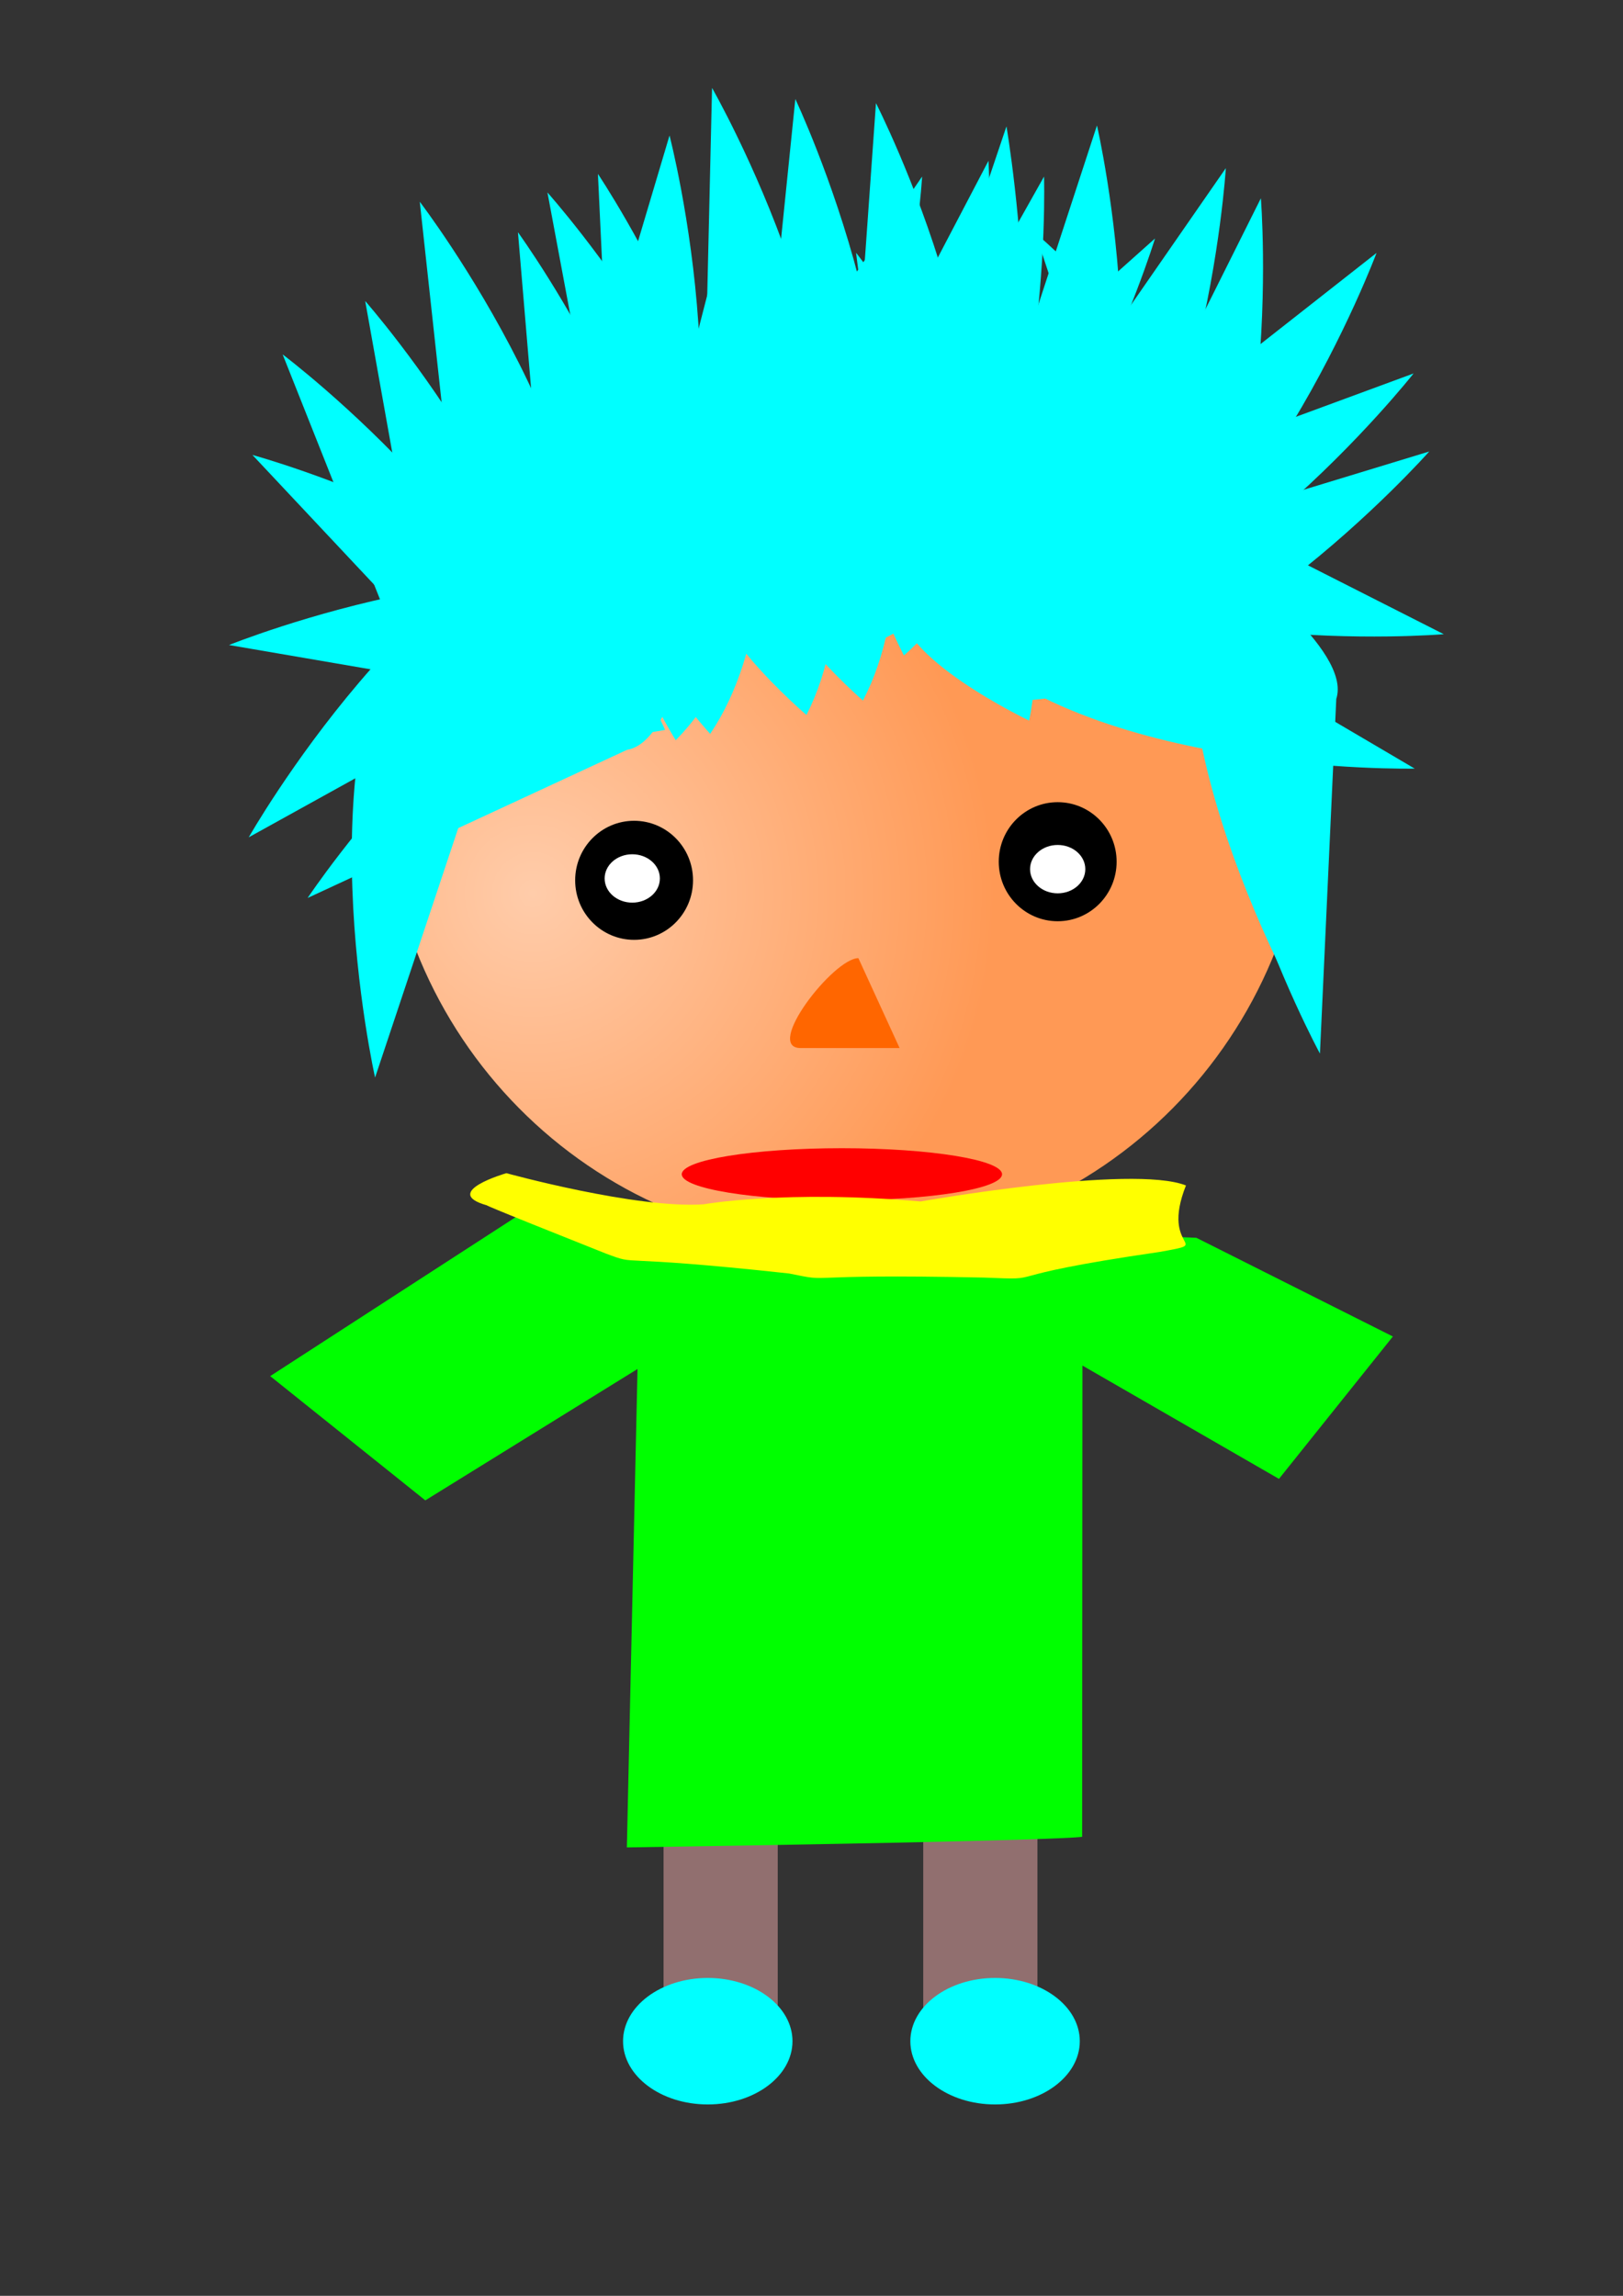 <?xml version="1.0" encoding="UTF-8" standalone="no"?>
<!-- Created with Inkscape (http://www.inkscape.org/) -->

<svg
   xmlns:dc="http://purl.org/dc/elements/1.1/"
   xmlns:cc="http://creativecommons.org/ns#"
   xmlns:rdf="http://www.w3.org/1999/02/22-rdf-syntax-ns#"
   xmlns:svg="http://www.w3.org/2000/svg"
   xmlns="http://www.w3.org/2000/svg"
   xmlns:xlink="http://www.w3.org/1999/xlink"
   xmlns:sodipodi="http://sodipodi.sourceforge.net/DTD/sodipodi-0.dtd"
   xmlns:inkscape="http://www.inkscape.org/namespaces/inkscape"
   width="744.094"
   height="1052.362"
   id="svg2"
   version="1.1"
   inkscape:version="0.48.4 r9939"
   sodipodi:docname="26.svg">
  <rect width="100%" height="100%" fill="#333333" stroke="none"/>
  <defs
     id="defs4">
    <inkscape:perspective
       sodipodi:type="inkscape:persp3d"
       inkscape:vp_x="0 : 526.18109 : 1"
       inkscape:vp_y="0 : 1000 : 0"
       inkscape:vp_z="744.09448 : 526.18109 : 1"
       inkscape:persp3d-origin="372.04724 : 350.78739 : 1"
       id="perspective3230" />
    <linearGradient
       inkscape:collect="always"
       id="linearGradient3759">
      <stop
         style="stop-color:#ffccaa;stop-opacity:1;"
         offset="0"
         id="stop3761" />
      <stop
         style="stop-color:#ff9955;stop-opacity:1"
         offset="1"
         id="stop3763" />
    </linearGradient>
    <radialGradient
       inkscape:collect="always"
       xlink:href="#linearGradient3759"
       id="radialGradient3767"
       cx="173.018"
       cy="447.772"
       fx="173.018"
       fy="447.772"
       r="162.65"
       gradientUnits="userSpaceOnUse" />
    <radialGradient
       inkscape:collect="always"
       xlink:href="#linearGradient3759"
       id="radialGradient14177"
       gradientUnits="userSpaceOnUse"
       cx="173.018"
       cy="447.772"
       fx="173.018"
       fy="447.772"
       r="162.65" />
  </defs>
  <sodipodi:namedview
     id="base"
     pagecolor="#ffffff"
     bordercolor="#666666"
     borderopacity="1.0"
     inkscape:pageopacity="0.0"
     inkscape:pageshadow="2"
     inkscape:zoom="0.77159747"
     inkscape:cx="372.04724"
     inkscape:cy="526.18109"
     inkscape:document-units="px"
     inkscape:current-layer="layer1"
     showgrid="false"
     inkscape:window-width="1213"
     inkscape:window-height="1000"
     inkscape:window-x="67"
     inkscape:window-y="24"
     inkscape:window-maximized="1" />
  <g
     inkscape:label="Layer 1"
     inkscape:groupmode="layer"
     id="layer1">
    <g
       id="g14126"
       transform="matrix(1.303,0,0,1.316,30.654,-169.545)">
      <rect
         y="718.639"
         x="301.323"
         height="120.529"
         width="40.176"
         id="rect3278-7"
         style="fill:#916f6f;fill-opacity:1;stroke:none" />
      <rect
         y="710.215"
         x="209.954"
         height="120.529"
         width="40.176"
         id="rect3278"
         style="fill:#916f6f;fill-opacity:1;stroke:none" />
      <path
         inkscape:connector-curvature="0"
         id="path3944-53"
         d="m 440.906,495.813 c 0,0 -58.298,-106.19 -31.571,-171.052 0,0 42.979,30.373 37.315,47.513 z"
         style="fill:#00ffff;stroke:none" />
      <path
         transform="translate(-9.072,-7.776)"
         d="m 445.828,407.596 c 0,89.829 -72.821,162.65 -162.65,162.65 -89.829,0 -162.65,-72.821 -162.65,-162.65 0,-89.829 72.821,-162.65 162.65,-162.65 89.829,0 162.65,72.821 162.65,162.65 z"
         sodipodi:ry="162.64957"
         sodipodi:rx="162.64957"
         sodipodi:cy="407.59595"
         sodipodi:cx="283.17874"
         id="path2989"
         style="fill:url(#radialGradient14177);fill-opacity:1;stroke:none"
         sodipodi:type="arc" />
      <path
         inkscape:connector-curvature="0"
         id="path3944"
         d="m 108.447,504.163 c 0,0 -26.87,-118.123 16.653,-173.142 0,0 32.977,41.015 22.821,55.938 z"
         style="fill:#00ffff;stroke:none" />
      <path
         inkscape:connector-curvature="0"
         id="path3944-9"
         d="m 84.717,441.605 c 0,0 67.588,-100.533 137.481,-106.557 0,0 -7.259,52.125 -25.087,54.959 z"
         style="fill:#00ffff;stroke:none" />
      <path
         inkscape:connector-curvature="0"
         id="path3944-4"
         d="m 169.092,195.871 c 0,0 81.248,89.855 70.223,159.136 0,0 -48.832,-19.626 -47.279,-37.61 z"
         style="fill:#00ffff;stroke:none" />
      <path
         inkscape:connector-curvature="0"
         id="path3944-1"
         d="m 104.969,233.683 c 0,0 80.529,90.499 68.954,159.69 0,0 -48.674,-20.014 -46.978,-37.986 z"
         style="fill:#00ffff;stroke:none" />
      <path
         inkscape:connector-curvature="0"
         id="path3944-6"
         d="m 158.717,209.728 c 0,0 71.699,97.644 53.694,165.446 0,0 -46.586,-24.485 -43.214,-42.219 z"
         style="fill:#00ffff;stroke:none" />
      <path
         inkscape:connector-curvature="0"
         id="path3944-45"
         d="m 124.174,199.106 c 0,0 74.091,95.842 57.767,164.069 0,0 -47.177,-23.326 -44.244,-41.138 z"
         style="fill:#00ffff;stroke:none" />
      <path
         inkscape:connector-curvature="0"
         id="path3944-3"
         d="m 186.859,189.412 c 0,0 68.016,100.244 47.501,167.33 0,0 -45.642,-26.201 -41.613,-43.797 z"
         style="fill:#00ffff;stroke:none" />
      <path
         inkscape:connector-curvature="0"
         id="path3944-2"
         d="m 230.808,210.559 c 0,0 35.1,115.944 -4.452,173.884 0,0 -35.776,-38.598 -26.693,-54.197 z"
         style="fill:#00ffff;stroke:none" />
      <path
         inkscape:connector-curvature="0"
         id="path3944-69"
         d="m 212.051,176.022 c 0,0 30.726,117.179 -10.972,173.595 0,0 -34.303,-39.913 -24.641,-55.161 z"
         style="fill:#00ffff;stroke:none" />
      <path
         inkscape:connector-curvature="0"
         id="path3944-0"
         d="m 243.321,204.75 c 0,0 49.057,110.763 16.911,173.117 0,0 -40.241,-33.918 -33.139,-50.514 z"
         style="fill:#00ffff;stroke:none" />
      <path
         inkscape:transform-center-y="174.96169"
         inkscape:transform-center-x="94.608915"
         inkscape:connector-curvature="0"
         id="path3944-40"
         d="m 264.953,199.567 c 0,0 47.928,111.256 15.15,173.28 0,0 -39.894,-34.326 -32.624,-50.848 z"
         style="fill:#00ffff;stroke:none" />
      <path
         inkscape:transform-center-x="265.51745"
         inkscape:transform-center-y="356.72262"
         inkscape:connector-curvature="0"
         id="path3944-5"
         d="m 300.925,190.332 c 0,0 -6.991,120.939 -64.081,161.707 0,0 -20.289,-48.56 -6.388,-60.075 z"
         style="fill:#00ffff;stroke:none" />
      <path
         inkscape:connector-curvature="0"
         id="path3944-32"
         d="m 340.74,209.954 c 0,0 92.7,77.985 91.189,148.122 0,0 -51.045,-12.811 -51.95,-30.839 z"
         style="fill:#00ffff;stroke:none" />
      <path
         inkscape:connector-curvature="0"
         id="path3944-8"
         d="m 382.876,211.895 c 0,0 -35.635,115.781 -100.802,141.755 0,0 -8.121,-51.998 8.125,-59.865 z"
         style="fill:#00ffff;stroke:none" />
      <path
         inkscape:connector-curvature="0"
         id="path3944-10"
         d="m 343.826,190.336 c 0,0 3.892,121.078 -49.309,166.806 0,0 -24.566,-46.543 -11.754,-59.26 z"
         style="fill:#00ffff;stroke:none" />
      <path
         inkscape:connector-curvature="0"
         id="path3944-7"
         d="m 324.272,184.846 c 0,0 7.518,120.907 -44.289,168.208 0,0 -25.95,-45.786 -13.525,-58.881 z"
         style="fill:#00ffff;stroke:none" />
      <path
         inkscape:connector-curvature="0"
         id="path3944-09"
         d="m 65.293,287.298 c 0,0 116.959,31.555 145.201,95.771 0,0 -51.681,9.939 -60.113,-6.022 z"
         style="fill:#00ffff;stroke:none" />
      <path
         inkscape:connector-curvature="0"
         id="path3944-78"
         d="m 277.681,216.873 c 0,0 75.899,94.416 60.875,162.941 0,0 -47.612,-22.425 -45.018,-40.289 z"
         style="fill:#00ffff;stroke:none" />
      <path
         inkscape:connector-curvature="0"
         id="path3944-93"
         d="m 460.819,216.931 c 0,0 -42.82,113.32 -109.487,135.16 0,0 -4.847,-52.405 11.861,-59.239 z"
         style="fill:#00ffff;stroke:none" />
      <path
         inkscape:transform-center-x="5.9899838"
         inkscape:transform-center-y="30.933402"
         inkscape:connector-curvature="0"
         id="path3944-48"
         d="m 407.791,187.399 c 0,0 -7.549,120.905 -64.828,161.409 0,0 -20.065,-48.653 -6.111,-60.104 z"
         style="fill:#00ffff;stroke:none" />
      <path
         inkscape:connector-curvature="0"
         id="path3944-409"
         d="m 250.64,216.581 c 0,0 13.139,120.426 -36.41,170.088 0,0 -28.053,-44.528 -16.251,-58.187 z"
         style="fill:#00ffff;stroke:none" />
      <path
         inkscape:connector-curvature="0"
         id="path3944-36"
         d="m 330.604,172.85 c 0,0 22.968,131.9 -18.855,179.927 0,0 -30.137,-51.457 -20.339,-64.878 z"
         style="fill:#00ffff;stroke:none" />
      <path
         inkscape:connector-curvature="0"
         id="path3944-00"
         d="m 420.12,197.897 c 0,0 9.835,120.741 -41.056,169.026 0,0 -26.822,-45.28 -14.651,-58.611 z"
         style="fill:#00ffff;stroke:none" />
      <path
         inkscape:connector-curvature="0"
         id="path3944-17"
         d="m 473.857,258.91 c 0,0 -75.448,94.777 -145.6,95.165 0,0 11.424,-51.373 29.422,-52.766 z"
         style="fill:#00ffff;stroke:none" />
      <path
         inkscape:transform-center-x="-0.39508524"
         inkscape:transform-center-y="53.087516"
         inkscape:connector-curvature="0"
         id="path3944-365"
         d="m 362.447,172.536 c 0,0 27.556,117.965 -15.647,173.236 0,0 -33.215,-40.823 -23.145,-55.805 z"
         style="fill:#00ffff;stroke:none" />
      <path
         inkscape:connector-curvature="0"
         id="path3944-97"
         d="m 256.318,163.324 c 0,0 52.247,109.295 21.922,172.554 0,0 -41.207,-32.737 -34.59,-49.532 z"
         style="fill:#00ffff;stroke:none" />
      <path
         inkscape:connector-curvature="0"
         id="path3944-321"
         d="m 484.477,349.734 c 0,0 -120.72,10.088 -169.112,-40.701 0,0 45.224,-26.918 58.58,-14.774 z"
         style="fill:#00ffff;stroke:none" />
      <path
         inkscape:connector-curvature="0"
         id="path3944-13"
         d="m 479.359,286.096 c 0,0 -80.721,90.328 -150.781,86.721 0,0 14.331,-50.64 32.378,-51.005 z"
         style="fill:#00ffff;stroke:none" />
      <path
         inkscape:connector-curvature="0"
         id="path3944-11"
         d="m 438.667,487.93 c 0,0 -62.087,-104.021 -37.714,-169.803 0,0 44.046,28.805 39.003,46.137 z"
         style="fill:#00ffff;stroke:none" />
      <path
         inkscape:transform-center-y="228.09821"
         inkscape:transform-center-x="-133.48929"
         inkscape:connector-curvature="0"
         id="path3944-43"
         d="m 57.052,353.506 c 0,0 112.485,-44.969 173.62,-10.562 0,0 -35.369,38.972 -51.693,31.268 z"
         style="fill:#00ffff;stroke:none" />
      <path
         inkscape:connector-curvature="0"
         id="path3944-84"
         d="m 284.689,164.752 c 0,0 55.614,107.621 27.267,171.791 0,0 -42.203,-31.443 -36.11,-48.435 z"
         style="fill:#00ffff;stroke:none" />
      <path
         inkscape:connector-curvature="0"
         id="path3944-23"
         d="m 75.923,252.282 c 0,0 97.132,72.392 99.753,142.495 0,0 -51.711,-9.783 -53.676,-27.727 z"
         style="fill:#00ffff;stroke:none" />
      <path
         inkscape:transform-center-y="-30.155445"
         inkscape:transform-center-x="-98.40946"
         inkscape:connector-curvature="0"
         id="path3944-82"
         d="m 227.014,159.458 c 0,0 60.721,104.824 35.491,170.282 0,0 -43.665,-29.378 -38.396,-46.644 z"
         style="fill:#00ffff;stroke:none" />
      <path
         inkscape:connector-curvature="0"
         id="path3944-71"
         d="m 474.249,396.553 c 0,0 -121.113,2.578 -166.261,-51.116 0,0 46.807,-24.059 59.384,-11.111 z"
         style="fill:#00ffff;stroke:none" />
      <path
         inkscape:connector-curvature="0"
         id="path3944-137"
         d="m 63.999,420.476 c 0,0 60.288,-105.074 129.578,-116.039 0,0 -3.544,52.509 -21.126,56.6 z"
         style="fill:#00ffff;stroke:none" />
      <path
         transform="translate(-6.48,-290.307)"
         d="m 226.802,725.767 c 0,11.452 -9.284,20.736 -20.736,20.736 -11.452,0 -20.736,-9.284 -20.736,-20.736 0,-11.452 9.284,-20.736 20.736,-20.736 11.452,0 20.736,9.284 20.736,20.736 z"
         sodipodi:ry="20.7362"
         sodipodi:rx="20.7362"
         sodipodi:cy="725.76703"
         sodipodi:cx="206.06599"
         id="path3184"
         style="fill:#000000;fill-opacity:1;stroke:none"
         sodipodi:type="arc" />
      <path
         transform="translate(142.561,-296.787)"
         d="m 226.802,725.767 c 0,11.452 -9.284,20.736 -20.736,20.736 -11.452,0 -20.736,-9.284 -20.736,-20.736 0,-11.452 9.284,-20.736 20.736,-20.736 11.452,0 20.736,9.284 20.736,20.736 z"
         sodipodi:ry="20.7362"
         sodipodi:rx="20.7362"
         sodipodi:cy="725.76703"
         sodipodi:cx="206.06599"
         id="path3184-2"
         style="fill:#000000;fill-opacity:1;stroke:none"
         sodipodi:type="arc" />
      <path
         transform="translate(141.913,-12.312)"
         d="m 216.434,443.884 c 0,4.652 -4.352,8.424 -9.72,8.424 -5.368,0 -9.72,-3.772 -9.72,-8.424 0,-4.652 4.352,-8.424 9.72,-8.424 5.368,0 9.72,3.772 9.72,8.424 z"
         sodipodi:ry="8.4240818"
         sodipodi:rx="9.7200937"
         sodipodi:cy="443.88431"
         sodipodi:cx="206.714"
         id="path3190-0"
         style="fill:#ffffff;fill-opacity:1;stroke:none"
         sodipodi:type="arc" />
      <path
         transform="translate(-7.776,-9.072)"
         d="m 216.434,443.884 c 0,4.652 -4.352,8.424 -9.72,8.424 -5.368,0 -9.72,-3.772 -9.72,-8.424 0,-4.652 4.352,-8.424 9.72,-8.424 5.368,0 9.72,3.772 9.72,8.424 z"
         sodipodi:ry="8.4240818"
         sodipodi:rx="9.7200937"
         sodipodi:cy="443.88431"
         sodipodi:cx="206.714"
         id="path3190"
         style="fill:#ffffff;fill-opacity:1;stroke:none"
         sodipodi:type="arc" />
      <path
         transform="matrix(0.935,0,0,0.56,64.884,141.939)"
         d="m 282.531,706.975 c 0,8.947 -26.981,16.2 -60.265,16.2 -33.283,0 -60.265,-7.253 -60.265,-16.2 0,-8.947 26.981,-16.2 60.265,-16.2 33.283,0 60.265,7.253 60.265,16.2 z"
         sodipodi:ry="16.200157"
         sodipodi:rx="60.264584"
         sodipodi:cy="706.97485"
         sodipodi:cx="222.26614"
         id="path3228"
         style="fill:#ff0000;fill-opacity:1;stroke:none"
         sodipodi:type="arc" />
      <path
         inkscape:connector-curvature="0"
         id="path3232"
         d="m 278.502,462.569 c -8.702,0 -33.358,31.318 -20.305,31.318 34.809,0 34.809,0 34.809,0 z"
         style="fill:#ff6600;stroke:none" />
      <path
         inkscape:connector-curvature="0"
         id="path4038"
         d="m 160.777,550.954 c -89.234,57.203 -89.234,57.203 -89.234,57.203 54.582,43.279 54.582,43.279 54.582,43.279 74.664,-45.761 74.664,-45.761 74.664,-45.761 -3.75,166.648 -3.75,166.648 -3.75,166.648 162.012,-2.466 160.192,-3.739 160.192,-3.739 l 0,0 c 0.108,-164.105 0.108,-164.105 0.108,-164.105 69.147,39.469 69.147,39.469 69.147,39.469 40.08,-49.594 40.08,-49.594 40.08,-49.594 -69.15,-34.381 -69.15,-34.381 -69.15,-34.381 l 0,0 0,0"
         style="fill:#00ff00;stroke:none" />
      <path
         inkscape:connector-curvature="0"
         id="path4010"
         d="m 189.679,565.479 c 12.219,4.487 0,0 64.389,6.925 16.841,3.398 0,0 68.484,1.427 24.671,0.986 0,0 61.9,-8.921 19.775,-3.527 0,0 9.31,-23.16 -18.909,-7.444 -93.388,5.575 -93.388,5.575 -47.421,-4.124 -76.314,0.985 -76.314,0.985 -23.764,1.634 -69.411,-10.842 -69.411,-10.842 0,0 -23.363,6.639 -6.776,11.23 0,0 -4.115,-1.297 41.806,16.78 z"
         style="fill:#ffff00;stroke:none" />
      <path
         transform="translate(7.776,-29.808)"
         d="m 247.538,869.624 c 0,12.168 -13.346,22.032 -29.808,22.032 -16.463,0 -29.808,-9.864 -29.808,-22.032 0,-12.168 13.346,-22.032 29.808,-22.032 16.463,0 29.808,9.864 29.808,22.032 z"
         sodipodi:ry="22.032213"
         sodipodi:rx="29.808289"
         sodipodi:cy="869.62439"
         sodipodi:cx="217.7301"
         id="path3280"
         style="fill:#00ffff;fill-opacity:1;stroke:none"
         sodipodi:type="arc" />
      <path
         transform="translate(108.865,-29.808)"
         d="m 247.538,869.624 c 0,12.168 -13.346,22.032 -29.808,22.032 -16.463,0 -29.808,-9.864 -29.808,-22.032 0,-12.168 13.346,-22.032 29.808,-22.032 16.463,0 29.808,9.864 29.808,22.032 z"
         sodipodi:ry="22.032213"
         sodipodi:rx="29.808289"
         sodipodi:cy="869.62439"
         sodipodi:cx="217.7301"
         id="path3280-0"
         style="fill:#00ffff;fill-opacity:1;stroke:none"
         sodipodi:type="arc" />
    </g>
  </g>
</svg>
